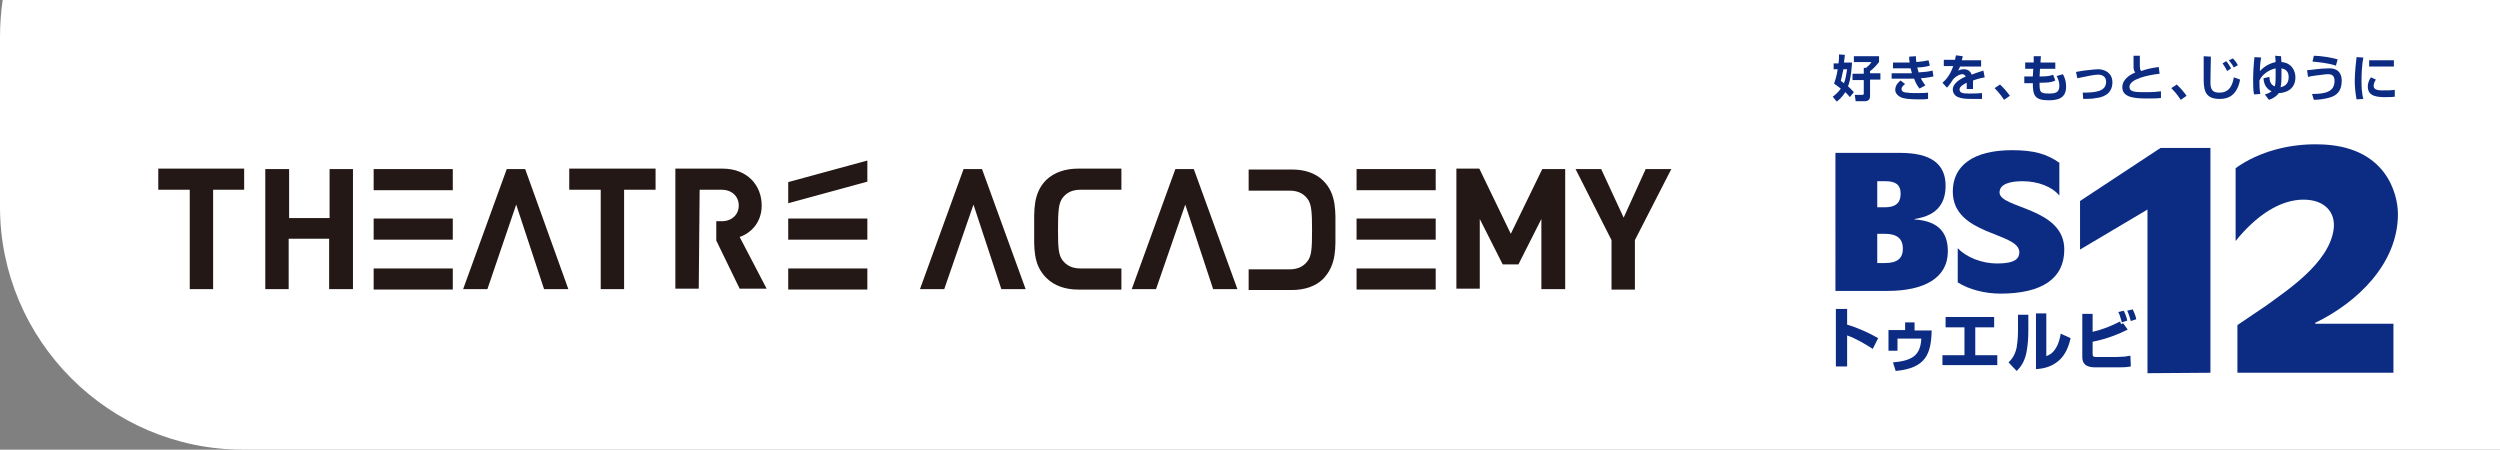 <?xml version="1.0" encoding="utf-8"?>
<!-- Generator: Adobe Illustrator 27.2.0, SVG Export Plug-In . SVG Version: 6.00 Build 0)  -->
<svg version="1.1" id="_レイヤー_1" xmlns="http://www.w3.org/2000/svg" xmlns:xlink="http://www.w3.org/1999/xlink" x="0px"
	 y="0px" viewBox="0 0 556 100" style="enable-background:new 0 0 556 100;" xml:space="preserve">
<rect x="0" y="0" width="556" height="100" fill="#808080" stroke="none"/>
<style type="text/css">
	.st0{fill:#FFFFFF;}
	.st1{fill:none;}
	.st2{fill:#231815;}
	.st3{fill:#0C2C84;}
</style>
<path class="st0" d="M0,46c0,29.7,24.3,54,54,54h502V0H0.6C0.2,2.7,0,5.4,0,8.3V46L0,46z"/>
<g>
	<rect x="27.1" y="29.6" class="st1" width="352.6" height="42.7"/>
	<path class="st2" d="M228.1,64.3h-5.4l-6.2-18.8L210,64.3h-5.4l9.7-26.7h4.1L228.1,64.3L228.1,64.3z M348.1,64.3V37.6H343L336,52
		l-7-14.5h-5.1v26.7h5.2V48.7l5.1,10.1h3.5l5.1-10.1v15.6H348.1L348.1,64.3z M371.7,37.6H366l-4.9,10.8l-5-10.8h-5.7l8,15.8v11h5.2
		v-11L371.7,37.6L371.7,37.6z M54.3,42.2v-4.7H35.2v4.7h7v22.1h5.2V42.2H54.3L54.3,42.2z M78.5,64.3V37.6h-5.2v10.9h-9V37.6H59v26.7
		h5.2V53.1h9v11.2H78.5z M116.8,37.6h-4.1L103,64.3h5.4l6.4-18.8l6.2,18.8h5.4L116.8,37.6L116.8,37.6z M145.8,42.2v-4.7h-19.2v4.7h7
		v22.1h5.2V42.2H145.8L145.8,42.2z M155.6,42.2h4.9c2.3,0,3.8,1.5,3.8,3.5s-1.5,3.5-3.8,3.5h-1.2v4.3l5.2,10.7h6l-6-11.5
		c2.6-0.9,4.9-3.3,4.9-7c0-4.5-3.2-8.2-8.7-8.2h-10.5v26.7h5.2L155.6,42.2L155.6,42.2z M83.1,37.6v4.7h17.6v-4.7H83.1z M83.1,48.6
		v4.7h17.6v-4.7H83.1z M83.1,59.7v4.7h17.6v-4.7H83.1z M175.3,40.5v4.7l17.6-4.8v-4.7L175.3,40.5z M175.3,48.6v4.7h17.6v-4.7H175.3z
		 M175.3,59.7v4.7h17.6v-4.7H175.3z M301.7,37.6v4.7h17.6v-4.7H301.7z M301.7,48.6v4.7h17.6v-4.7H301.7z M301.7,59.7v4.7h17.6v-4.7
		H301.7z M232.7,61.8c1.8,1.8,4.3,2.6,7.1,2.6h9.6v-4.7h-9.1c-1.8,0-3-0.6-3.9-1.7c-1-1.2-1.1-2.9-1.1-6.9s0.1-6,1.1-7.2
		c0.9-1.1,2.1-1.7,3.9-1.7h9.1v-4.7h-9.6c-2.8,0-5.3,0.8-7.1,2.5c-3,3-2.7,6.9-2.7,10.9C230,55.1,229.7,58.8,232.7,61.8z M297,51.1
		c0-4,0.3-7.9-2.7-10.9c-1.8-1.8-4.3-2.5-7-2.5h-9.6v4.7h9.1c1.8,0,3,0.6,3.9,1.7c1,1.2,1.1,3.1,1.1,7.2c0,4-0.1,5.7-1.1,6.9
		c-0.9,1.1-2.1,1.7-3.9,1.7h-9.1v4.6h9.6c2.8,0,5.3-0.8,7-2.5C297.3,58.8,297,55.1,297,51.1z M265.5,37.6h-4.1l-9.7,26.7h5.4
		l6.5-18.8l6.2,18.8h5.4L265.5,37.6L265.5,37.6z"/>
</g>
<g>
	<g>
		<g>
			<g>
				<path class="st3" d="M408.9,13.9c0.1-0.5,0.1-1.4,0.1-1.8l1.3,0.1c-0.1,0.7-0.1,1.2-0.2,1.7h1.8c-0.1,1.1-0.2,3.5-0.9,5.3
					c0.6,0.5,0.9,0.9,1.3,1.3l-0.9,1.1c-0.2-0.3-0.5-0.6-1-1.1c-0.7,1.1-1.4,1.7-1.9,2.1l-0.9-1.1c0.4-0.3,1.1-0.8,1.8-1.8
					c-0.7-0.5-1.2-0.9-1.5-1.1c0.2-0.6,0.6-1.7,0.8-3.2h-0.9v-1.3H408.9z M410,15.3c-0.3,1.4-0.5,2.2-0.6,2.7
					c0.3,0.2,0.4,0.3,0.7,0.5c0.4-1,0.5-2,0.7-3.1H410z M417.9,12.5v1.3c-0.7,0.9-1.6,1.8-2,2v0.5h2.3v1.4h-2.3v3.7
					c0,0.7-0.4,1.1-1.1,1.1h-2.1l-0.2-1.4h1.7c0.2,0,0.3-0.1,0.3-0.3v-3H412v-1.4h2.5v-1.3h0.5c0.8-0.7,0.9-0.8,1.2-1.3h-3.9v-1.3
					H417.9z"/>
				<path class="st3" d="M426.1,12.5c0,0.5,0,0.8,0.1,1.3c1-0.1,1.9-0.2,2.7-0.4l0.3,1.2c-1,0.3-2.1,0.4-2.8,0.4
					c0.1,0.3,0.2,0.7,0.3,1.1c1.2-0.1,1.9-0.1,3.1-0.4l0.2,1.3c-1.3,0.3-2.6,0.4-2.8,0.4c0.3,0.6,0.6,1.1,1,1.6l-1.3,0.7
					c-0.4-0.5-0.8-1.1-1.2-2.2h-5v-1.2h4.2c0.1,0,0.2,0,0.3,0c-0.1-0.5-0.2-0.8-0.3-1.1H421v-1.3h3.7c-0.1-0.5-0.1-0.9-0.1-1.3
					L426.1,12.5z M423.7,18.7c-0.3,0.2-0.8,0.6-0.8,1.1c0,0.7,0.8,0.8,1.3,0.8c0.5,0.1,1.2,0.1,1.9,0.1c1.2,0,2,0,2.7-0.1V22
					c-0.6,0.1-1.3,0.1-2.1,0.1c-2.3,0-3.2-0.2-3.8-0.4c-0.7-0.3-1.4-0.9-1.4-1.7c0-1.1,0.8-1.8,1.2-2.1L423.7,18.7z"/>
				<path class="st3" d="M436.5,12.5c0,0.3-0.1,0.5-0.2,0.9h4.3v1.4h-4.7c-0.1,0.4-0.3,0.6-0.4,0.9c0.6-0.3,1.1-0.3,1.3-0.3
					c1.2,0,1.6,0.9,1.7,1.2c1.2-0.5,2.1-0.7,2.6-0.9l0.3,1.5c-0.5,0.1-1.2,0.2-2.6,0.7c0,0.4,0,0.8,0,1.1c0,0.3,0,0.5,0,0.8h-1.4
					c0-0.4,0-0.9,0-1.4c-0.6,0.3-1.6,0.8-1.6,1.5c0,0.9,1.1,0.9,2.2,0.9c0.9,0,1.9,0,2.8-0.1V22c-0.4,0-1.4,0-2.2,0
					c-1.6,0-2.4-0.1-3.1-0.4c-0.6-0.2-1.2-0.8-1.2-1.7c0-1.5,2-2.5,2.9-2.9c-0.1-0.1-0.3-0.5-0.8-0.5c-0.1,0-0.9,0-2,1.1
					c-0.9,1.4-1.2,1.7-1.4,1.9l-1-1.1c0.6-0.5,1.7-1.6,2.4-3.7h-2.1v-1.4h2.5c0.1-0.4,0.1-0.7,0.2-1L436.5,12.5z"/>
				<path class="st3" d="M445.7,22.2c-0.2-0.3-0.9-1.4-2.1-2.6l1.2-0.8c0.8,0.7,1.7,1.8,2.2,2.5L445.7,22.2z"/>
				<path class="st3" d="M452.3,12.5h1.6l-0.1,1.4h3.3v1.4h-3.4l-0.1,1.7h0.4c1.5,0,2.2-0.2,2.6-0.4l0.5,1.3
					c-0.6,0.3-1.2,0.5-3.2,0.5h-0.3c0,2,0,2.4,2.1,2.4c1.4,0,2.3-0.2,2.3-1.7c0-0.8-0.2-1.4-0.6-2.2l1.4-0.4c0.6,1.1,0.7,2,0.7,2.8
					c0,2.7-2.1,3-3.9,3c-3.1,0-3.5-1.1-3.5-3.8h-1.9V17h1.9l0.1-1.7h-1.8v-1.4h1.9L452.3,12.5z"/>
				<path class="st3" d="M463.2,20.6c2.7,0,5.2-0.2,5.2-2.4c0-1.2-0.9-1.6-1.8-1.6c-0.9,0-2.6,0.4-4.6,0.8l-0.3-1.4
					c0.4-0.1,2.3-0.4,2.7-0.4c0.8-0.1,1.7-0.2,2.2-0.2c1.6,0,3.2,0.9,3.2,2.9c0,2.9-2.6,3.4-3.6,3.5c-0.9,0.2-2,0.2-2.9,0.2
					L463.2,20.6z"/>
				<path class="st3" d="M475.9,12.5c0,0.3,0,0.8,0,1.4c0,1.2,0,1.6,0.3,1.9c1.3-0.5,2.5-0.7,3.9-0.9l0.2,1.5
					c-2.7,0.3-6.7,1.2-6.7,2.9c0,1.2,1.3,1.2,3.8,1.2c1.6,0,2.4-0.1,3.2-0.2v1.5c-0.8,0.1-1.5,0.1-2.8,0.1c-2.5,0-5.8,0-5.8-2.5
					c0-1.9,2-2.9,2.9-3.3c-0.3-0.3-0.4-0.6-0.4-1.3c0-1,0-1.7,0-2.4H475.9z"/>
				<path class="st3" d="M485,22.2c-0.2-0.3-0.9-1.4-2.1-2.6l1.2-0.8c0.8,0.7,1.7,1.8,2.2,2.5L485,22.2z"/>
				<path class="st3" d="M491.7,12.6c0,0.5-0.1,4.3-0.1,5.7c0,1.8,0.6,2.3,2,2.3c1.1,0,2.7-0.3,3.2-3.4l1.4,0.5
					c-0.8,4.3-3.6,4.3-4.6,4.3c-3.5,0-3.5-2.4-3.5-4.8c0-0.7,0-4,0-4.7L491.7,12.6z M495.3,15.8c-0.3-0.7-0.8-1.4-1-1.7l0.8-0.5
					c0.4,0.4,0.8,1.1,1.1,1.6L495.3,15.8z M496.8,15c-0.2-0.4-0.6-1-1.1-1.6l0.9-0.4c0.2,0.2,0.7,0.7,1.1,1.5L496.8,15z"/>
				<path class="st3" d="M507.3,12.5c0,0.1,0.1,1.1,0.1,1.3c2.4,0.2,3.1,2.1,3.1,3.4c0,2.9-2.5,3.5-3.7,3.5
					c-0.6,0.9-1.8,1.4-2.2,1.5l-0.9-1.2c0.4-0.1,1-0.3,1.5-0.7c-0.4-0.2-1.7-0.8-1.8-2.9l1.3-0.3c0.1,0.9,0.2,1.7,1.2,2.1
					c0.1-0.2,0.2-0.7,0.2-2.2c0-0.3,0-1.2,0-1.8c-1.4,0.3-3,1.3-3.6,2.7c0,1.1,0,1.9,0.2,3l-1.4,0.1c-0.2-1-0.2-2.1-0.2-3.1
					c0-1.7,0.1-3.5,0.3-5.2l1.5,0.1c-0.2,0.7-0.3,2.2-0.3,3c0.5-0.5,1.6-1.6,3.5-2c0-0.7-0.1-1-0.1-1.4L507.3,12.5z M509,17.1
					c0-1.6-1.2-1.8-1.6-1.9c0,0.6,0,1.6,0,1.8c0,0.5,0,1.5-0.2,2.4C508.6,19.1,509,18.2,509,17.1z"/>
				<path class="st3" d="M514.2,20.9c3.2,0,5-0.6,5-2.9c0-1.3-0.7-1.5-1.5-1.5c-0.7,0-2.4,0.3-2.7,0.3c-0.8,0.1-1.3,0.2-1.7,0.3
					l-0.2-1.5c0.6,0,1-0.1,2-0.2c0.6-0.1,2-0.2,2.9-0.2c0.6,0,2.8,0,2.8,2.8c0,2.3-1.2,3.3-2.7,3.7c-1,0.3-2.4,0.5-3.5,0.5
					L514.2,20.9z M519.5,14.6c-1.7-0.6-4.1-0.8-5.2-0.9l0.3-1.3c1.5,0,3.9,0.4,5.3,0.8L519.5,14.6z"/>
				<path class="st3" d="M525.6,12.8c-0.3,1.7-0.4,3.4-0.4,5.2c0,0.9,0,2.5,0.4,4l-1.5,0.1c-0.3-1.5-0.4-3.1-0.4-3.9
					c0-0.4,0-2.3,0.4-5.5L525.6,12.8z M528.4,17.7c-0.4,0.6-0.5,1-0.5,1.4c0,0.7,0.6,1,1.9,1c1.3,0,2,0,2.8-0.1v1.5
					c-0.6,0.1-1.4,0.1-2,0.1c-1.5,0-4,0-4-2.3c0-1,0.4-1.7,0.7-2.1L528.4,17.7z M532.4,13.4v1.4h-5.5v-1.4H532.4z"/>
			</g>
		</g>
	</g>
	<g>
		<g>
			<g>
				<g>
					<g>
						<g>
							<path class="st3" d="M408.2,34h14.4c6.9,0,10.1,2.5,10.1,7.3c0,3.4-1.4,6.6-6.9,7.4v0.1c5.9,0.4,7.4,3.5,7.4,7.1
								c0,6-5.4,8.8-13.4,8.8h-11.6V34 M417.5,46.1h1.7c2.3,0,3.5-0.9,3.5-3c0-2.1-1.2-2.8-3.4-2.8h-1.8V46.1z M417.5,58.5h1.7
								c2.7,0,4-1,4-3.2c0-2.2-1.3-3.3-4-3.3h-1.7V58.5z"/>
							<path class="st3" d="M435.4,55.2c1.9,2,5.3,3.4,8.8,3.4c4.1,0,4.9-1.2,4.9-2.5c0-4.5-14.8-3.7-14.8-13.5
								c0-5.8,4.6-9.2,13.2-9.2c5,0,7.8,0.9,10.5,2.8v7.3c-1.6-2-4.8-3.2-8.2-3.2c-2.7,0-5.1,0.6-5.1,2.5c0,3.6,14.4,3.3,14.4,12.7
								c0,6.4-4.9,9.8-14.2,9.8c-3.4,0-7-0.9-9.5-2.5V55.2"/>
							<polyline class="st3" points="477.6,46.6 462.6,55.5 462.6,44.7 480.5,32.9 491.6,32.9 491.6,82.9 477.6,83 477.6,46.6 
															"/>
							<path class="st3" d="M497.6,72.3l6.5-4.4c4.5-3.3,13.9-9.4,14.9-16.9c0.5-3.7-1.9-6.6-6.7-6.6c-5.2,0-10.5,3.5-15.1,9.2V37.4
								c5.3-3.8,12.1-5.4,18.2-5.3c15.4,0.1,17.9,11.2,17.9,15.5c0,11.1-9.1,19.7-18.4,24.2V72h17.4v10.9h-34.7V72.3"/>
							<path class="st3" d="M410.8,68.7v3.5c2.4,0.7,5,1.9,6.9,3l-1.2,2.4c-1.5-1-3.9-2.4-5.7-3v6.9h-2.5V68.7H410.8"/>
							<path class="st3" d="M425.8,71.8v1.7h3.8c-0.1,5.2-1.3,8.4-8,9l-0.6-1.9c4.5-0.4,6.1-1.7,6.3-5.3H422V78h-2v-4.6h3.7v-1.7
								H425.8"/>
							<polyline class="st3" points="443.5,70.5 443.5,72.8 439.3,72.8 439.3,79 444.2,79 444.2,81.2 432,81.2 432,79 436.9,79 
								436.9,72.8 432.7,72.8 432.7,70.5 443.5,70.5 							"/>
							<path class="st3" d="M455.1,79.2c0.5-0.2,1.4-0.5,2.2-1.9c0.7-1.2,0.9-2.5,1-3.1l2.2,1c-0.4,1.8-1.1,3.6-2.5,4.9
								c-2,1.8-4.2,1.9-5.2,2V69.7h2.3V79.2 M451.1,73.5c0,1.6-0.1,3.2-0.4,4.8c-0.3,1.6-1,3.1-2.2,4.2l-1.8-1.9
								c0.5-0.5,1.4-1.4,1.8-3.3c0.1-0.6,0.3-2,0.3-3.6v-3.7h2.3V73.5"/>
							<path class="st3" d="M473.9,71.4c-0.1-0.4-0.4-1.4-0.8-2.3l1.2-0.3c0.4,0.7,0.8,1.9,0.8,2.2L473.9,71.4 M471.9,71.7
								c-0.4-1.5-0.6-2-0.8-2.3l1.2-0.3c0.3,0.5,0.7,1.5,0.8,2.2L471.9,71.7 M465.4,69.9v3.9c2.5-0.6,4.1-1.3,6.1-2.3
								c0,0,0.2,0.4,0.2,0.6l0.5-0.2l1,1.4c-2,1-4.7,2.1-7.8,2.7v2.6c0,0.7,0.1,0.8,1,0.8h4.2c0.1,0,2-0.1,2-0.1
								c0.8-0.1,0.9-0.2,1.2-0.2l0.1,2.4c-1.1,0.2-2.1,0.2-2.9,0.2h-5c-2.1,0-2.9-0.8-2.9-2.3v-9.6H465.4"/>
						</g>
					</g>
				</g>
			</g>
		</g>
	</g>
</g>
</svg>
